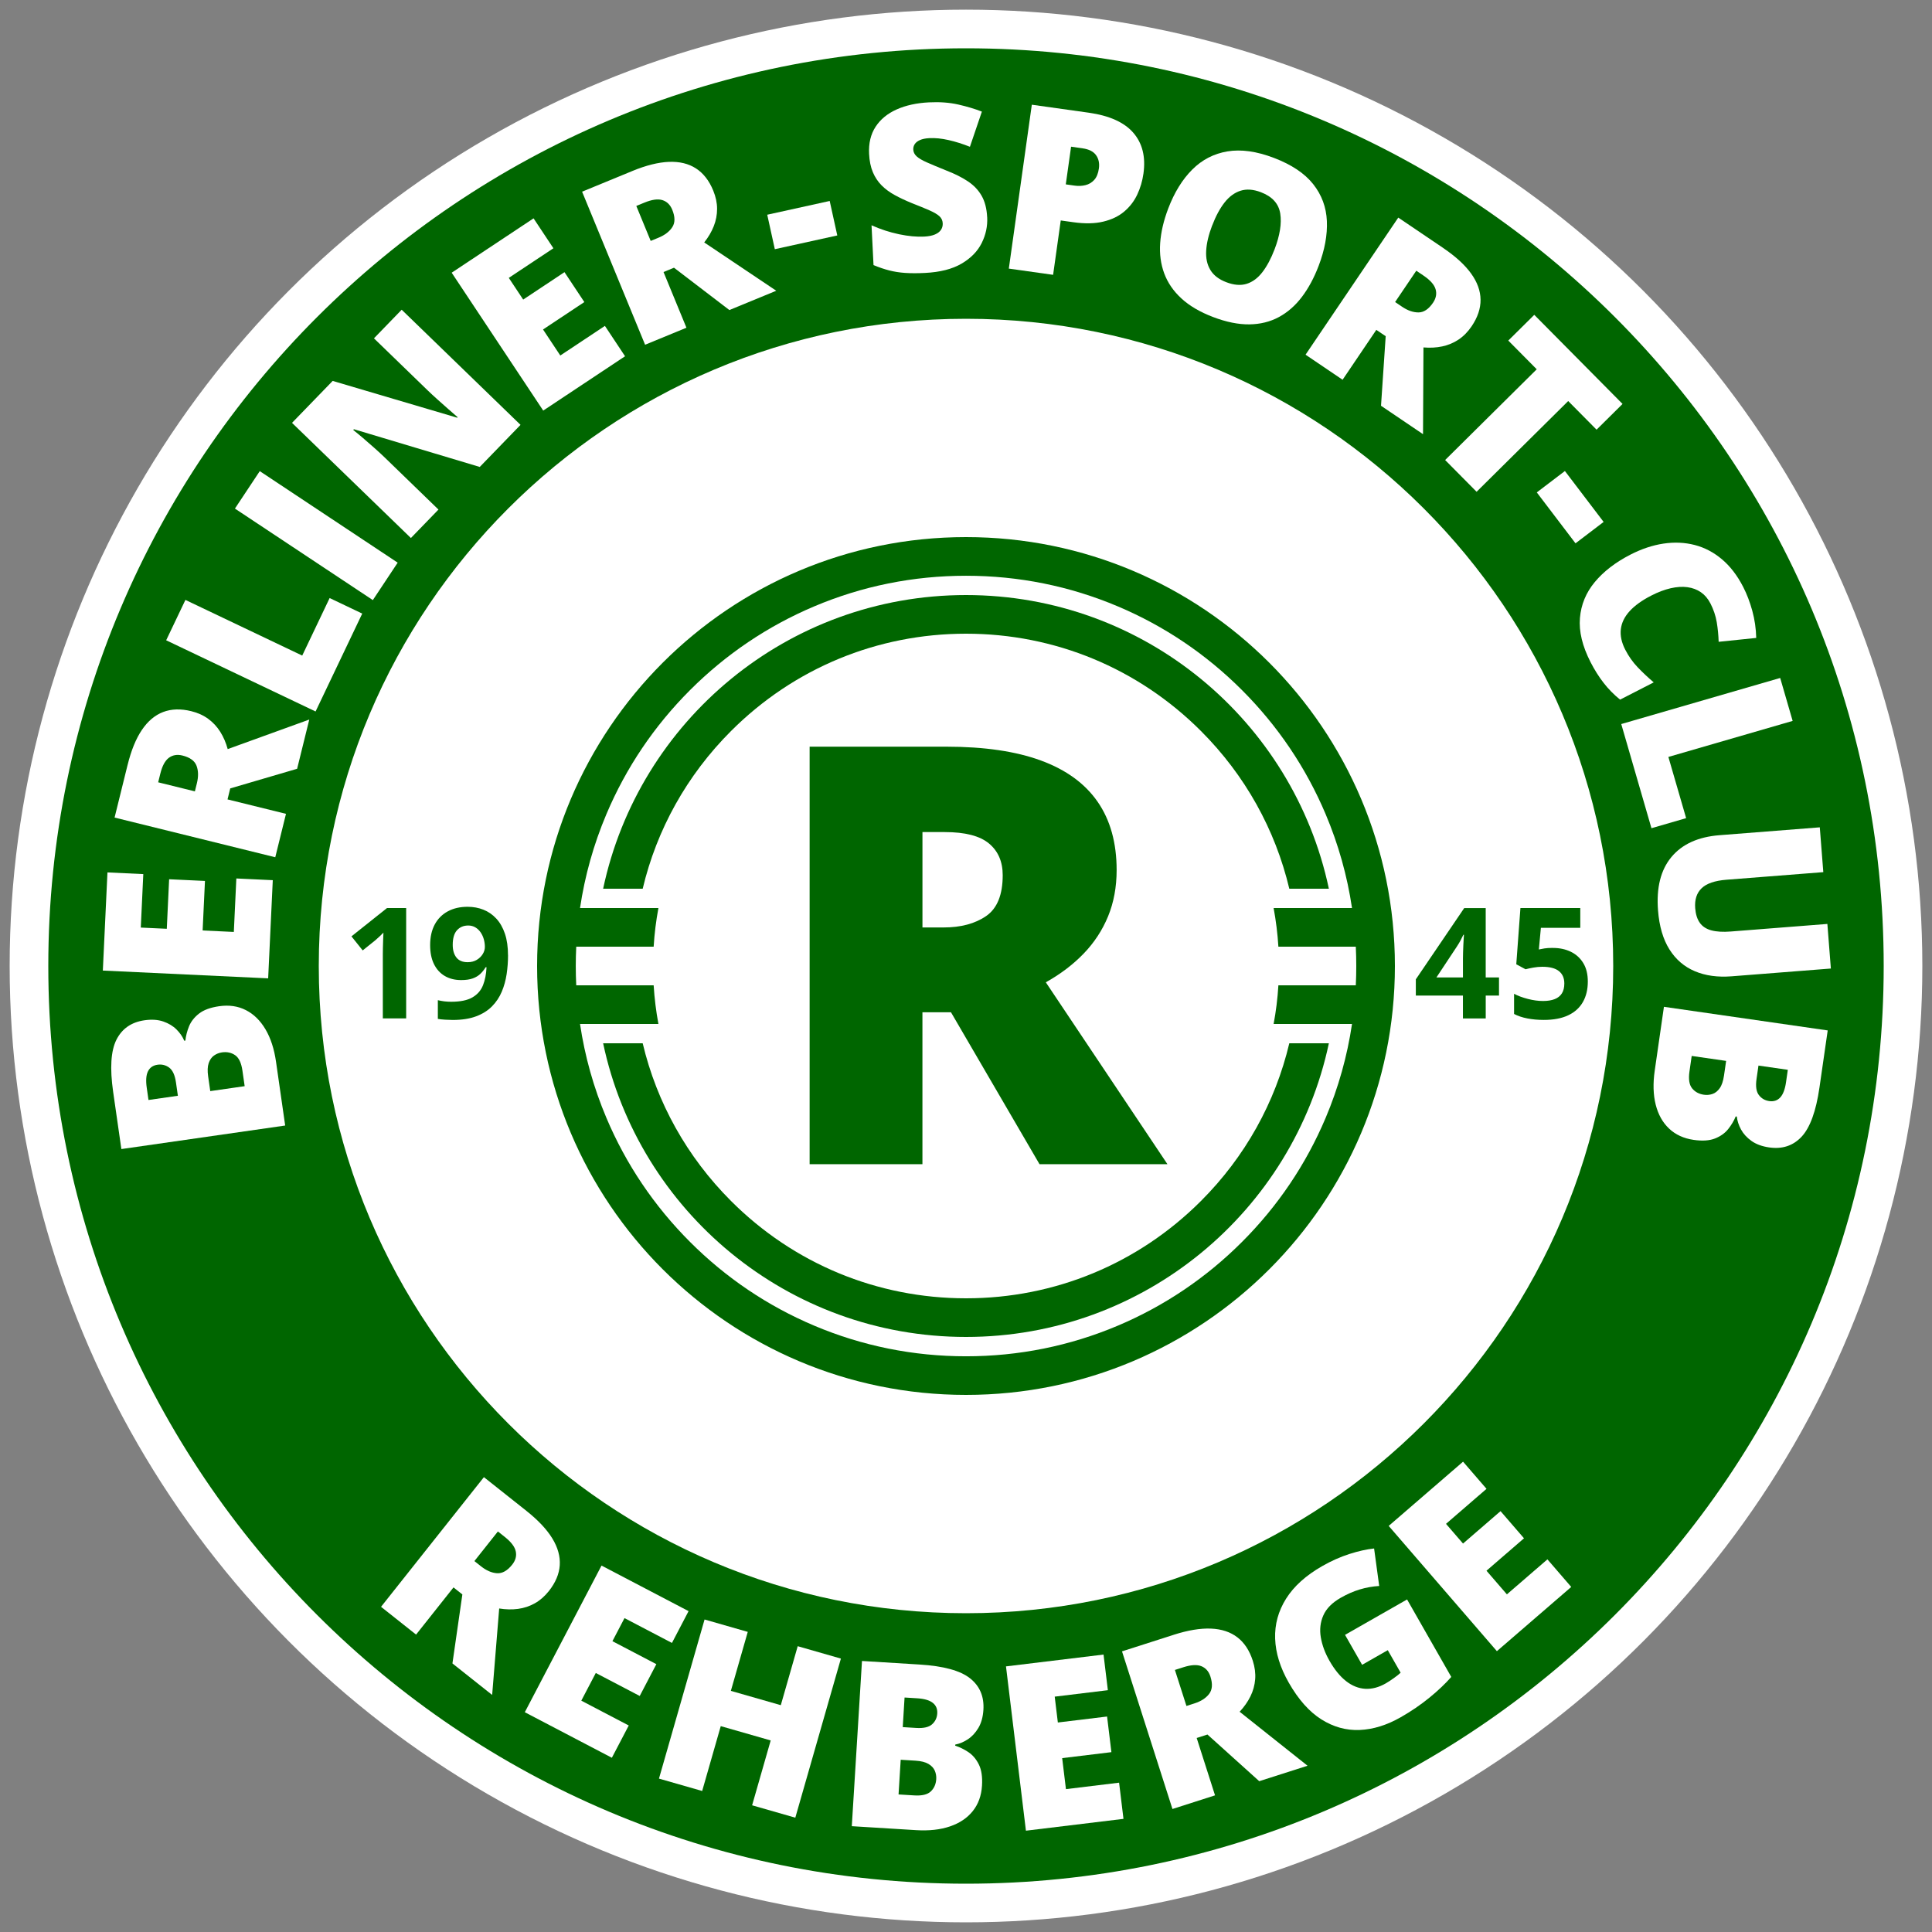 <svg xmlns="http://www.w3.org/2000/svg" id="Ebene_1" viewBox="0 0 1000 1000"><rect x="0" y="0" width="1000" height="1000" fill="#808080" stroke="none"/><defs><style>.cls-1{fill:#060;}.cls-1,.cls-2{stroke-width:0px;}.cls-2{fill:#fff;}</style></defs><circle class="cls-2" cx="500" cy="500" r="495"></circle><path class="cls-1" d="M500,25C237.66,25,25,237.66,25,500s212.66,475,475,475,475-212.66,475-475S762.34,25,500,25ZM500,835c-185.02,0-335-149.98-335-335S314.98,165,500,165s335,149.98,335,335-149.98,335-335,335Z"></path><path class="cls-2" d="M62.82,594.75l-4.25-29.58c-1.76-12.26-1.2-21.26,1.69-27s7.73-9.1,14.53-10.08c3.71-.53,6.96-.32,9.74.64,2.78.96,5.07,2.35,6.87,4.16,1.8,1.81,3.12,3.75,3.97,5.79l.58-.08c.25-2.4.87-4.85,1.88-7.34,1-2.49,2.72-4.69,5.15-6.6,2.43-1.91,5.91-3.19,10.43-3.84,5.14-.74,9.76-.07,13.84,2.01,4.09,2.08,7.47,5.39,10.16,9.94,2.69,4.55,4.51,10.15,5.46,16.8l4.74,33-84.79,12.18ZM92.07,567.17l-.99-6.9c-.54-3.79-1.71-6.34-3.5-7.67-1.79-1.32-3.8-1.82-6.05-1.5-2.32.33-3.96,1.47-4.93,3.4-.96,1.93-1.18,4.74-.66,8.41l.92,6.44,15.2-2.18ZM108.83,564.76l17.81-2.56-1.16-8.06c-.57-3.98-1.83-6.64-3.78-7.98-1.95-1.34-4.22-1.82-6.81-1.45-1.51.22-2.88.76-4.12,1.63-1.24.87-2.15,2.17-2.75,3.92-.6,1.74-.69,4.05-.28,6.91l1.09,7.6Z"></path><path class="cls-2" d="M141.19,455.59l-2.39,50.8-85.57-4.03,2.39-50.8,18.55.87-1.3,27.68,13.46.63,1.21-25.64,18.55.87-1.21,25.64,16.15.76,1.3-27.68,18.85.89Z"></path><path class="cls-2" d="M66.04,395.94c1.86-7.55,4.33-13.6,7.41-18.15,3.08-4.55,6.75-7.64,11.01-9.26,4.26-1.62,9.11-1.76,14.53-.43,3.38.83,6.31,2.16,8.79,3.98s4.56,4.05,6.22,6.7c1.66,2.64,2.95,5.63,3.86,8.95l42.22-15.29-6.29,25.48-34.62,10.16-1.4,5.69,30.26,7.47-5.55,22.47-83.17-20.54,6.73-27.25ZM82.97,400.48l-1.1,4.44,19,4.69,1.04-4.21c.85-3.45.79-6.46-.18-9.04-.97-2.57-3.41-4.34-7.32-5.31-2.69-.66-5.02-.27-6.99,1.17-1.97,1.45-3.45,4.2-4.45,8.26Z"></path><path class="cls-2" d="M163.34,368.26l-77.33-36.85,9.96-20.89,60.46,28.81,14.19-29.78,16.87,8.04-24.15,50.67Z"></path><path class="cls-2" d="M192.98,310.61l-71.38-47.37,12.86-19.38,71.38,47.37-12.86,19.38Z"></path><path class="cls-2" d="M269.44,219.89l-21.12,21.8-65.12-19.52-.37.38c1.46,1.14,3.16,2.55,5.12,4.23,1.96,1.68,3.94,3.41,5.95,5.19,2,1.78,3.78,3.41,5.32,4.91l27.73,26.87-14.27,14.73-61.53-59.61,21.04-21.71,64.45,19.04.25-.25c-1.43-1.22-3.07-2.65-4.94-4.29-1.86-1.64-3.74-3.31-5.63-5.01-1.89-1.7-3.54-3.22-4.94-4.58l-27.82-26.95,14.35-14.81,61.53,59.61Z"></path><path class="cls-2" d="M323.54,184.39l-42.37,28.13-47.38-71.37,42.38-28.13,10.27,15.48-23.09,15.33,7.45,11.23,21.38-14.19,10.27,15.48-21.38,14.19,8.94,13.47,23.09-15.33,10.43,15.72Z"></path><path class="cls-2" d="M327.24,88.53c7.19-2.96,13.53-4.54,19.02-4.75,5.49-.21,10.15.92,13.98,3.4,3.83,2.48,6.81,6.3,8.93,11.47,1.32,3.22,1.99,6.36,1.99,9.45,0,3.08-.57,6.08-1.72,8.98-1.15,2.9-2.79,5.7-4.94,8.4l37.29,25.01-24.27,9.99-28.66-21.91-5.42,2.23,11.86,28.83-21.4,8.81-32.61-79.22,25.95-10.68ZM333.58,104.86l-4.23,1.74,7.45,18.1,4.01-1.65c3.29-1.35,5.68-3.18,7.18-5.49,1.5-2.31,1.48-5.32-.05-9.04-1.06-2.56-2.75-4.21-5.08-4.94-2.33-.73-5.43-.3-9.29,1.29Z"></path><path class="cls-2" d="M401.05,128.99l-3.93-17.85,32.33-7.12,3.93,17.85-32.33,7.11Z"></path><path class="cls-2" d="M510.97,112.44c.23,4.64-.72,9.1-2.85,13.37-2.13,4.27-5.6,7.82-10.41,10.64-4.81,2.82-11.11,4.43-18.91,4.82-3.9.2-7.33.19-10.3-.01-2.96-.2-5.73-.64-8.31-1.31-2.58-.67-5.26-1.58-8.06-2.74l-1.03-20.6c4.76,2.11,9.53,3.66,14.31,4.65,4.78.99,9.08,1.39,12.91,1.2,2.3-.12,4.17-.48,5.61-1.1,1.44-.62,2.48-1.42,3.13-2.42.65-.99.95-2.11.89-3.36-.07-1.48-.65-2.71-1.74-3.7-1.09-.98-2.79-1.98-5.11-3-2.32-1.02-5.37-2.27-9.16-3.76-3.23-1.32-6.17-2.7-8.8-4.14-2.63-1.43-4.91-3.11-6.82-5.03-1.91-1.92-3.43-4.2-4.54-6.84-1.11-2.64-1.76-5.8-1.94-9.47-.28-5.5.85-10.18,3.37-14.04,2.52-3.86,6.17-6.85,10.93-8.97,4.76-2.12,10.32-3.33,16.68-3.65,5.58-.28,10.63.09,15.16,1.12,4.53,1.03,8.61,2.25,12.24,3.67l-6.19,18.2c-3.75-1.49-7.43-2.65-11.03-3.47-3.6-.82-6.92-1.15-9.96-1-1.99.1-3.61.43-4.85.98-1.24.55-2.15,1.25-2.71,2.1-.56.85-.82,1.8-.77,2.85.07,1.33.64,2.49,1.73,3.49s2.88,2.06,5.38,3.16c2.5,1.11,5.9,2.53,10.22,4.27,4.27,1.66,7.92,3.5,10.95,5.52,3.04,2.02,5.4,4.5,7.09,7.45,1.69,2.95,2.65,6.64,2.87,11.09Z"></path><path class="cls-2" d="M563.43,58.32c10.75,1.51,18.48,4.98,23.18,10.41,4.7,5.43,6.45,12.46,5.24,21.09-.54,3.87-1.61,7.5-3.22,10.91-1.6,3.4-3.85,6.32-6.73,8.76s-6.5,4.18-10.85,5.22c-4.35,1.05-9.54,1.15-15.57.3l-6.44-.9-3.95,28.14-22.92-3.22,11.9-84.83,29.36,4.12ZM560.31,76.76l-5.92-.83-2.74,19.5,4.53.64c1.97.28,3.86.2,5.65-.24,1.8-.44,3.32-1.35,4.56-2.73,1.24-1.38,2.04-3.35,2.4-5.91.37-2.67-.11-4.96-1.46-6.86-1.35-1.91-3.69-3.09-7.01-3.56Z"></path><path class="cls-2" d="M682.49,137.69c-2.35,6.17-5.23,11.5-8.63,15.99-3.4,4.49-7.37,7.97-11.9,10.42-4.53,2.45-9.63,3.72-15.3,3.79-5.67.07-11.94-1.19-18.8-3.81-6.72-2.56-12.16-5.75-16.32-9.57-4.17-3.82-7.14-8.16-8.94-13-1.79-4.84-2.49-10.09-2.09-15.75.4-5.66,1.79-11.61,4.17-17.85,3.17-8.32,7.31-15.03,12.41-20.13,5.1-5.1,11.17-8.24,18.23-9.42,7.05-1.18,15.07-.06,24.05,3.36,9.12,3.48,15.9,8,20.32,13.57,4.42,5.57,6.79,11.95,7.1,19.13.31,7.18-1.11,14.94-4.29,23.26ZM627.41,116.7c-1.84,4.82-2.87,9.17-3.09,13.05-.23,3.89.49,7.21,2.16,9.98s4.41,4.88,8.25,6.34c3.98,1.52,7.5,1.79,10.56.83,3.06-.96,5.78-2.98,8.14-6.05,2.36-3.07,4.46-7.02,6.3-11.83,2.75-7.23,3.73-13.4,2.92-18.51-.81-5.12-4.15-8.79-10.03-11.03-3.91-1.49-7.42-1.74-10.53-.75-3.11.99-5.88,3.03-8.29,6.12-2.41,3.09-4.54,7.05-6.37,11.87Z"></path><path class="cls-2" d="M746.97,128.36c6.44,4.35,11.26,8.76,14.47,13.22,3.21,4.46,4.84,8.97,4.89,13.53.05,4.56-1.49,9.16-4.62,13.78-1.95,2.88-4.21,5.17-6.77,6.88-2.57,1.71-5.38,2.88-8.43,3.53-3.05.65-6.3.82-9.73.53l-.23,44.9-21.74-14.71,2.42-36-4.85-3.28-17.46,25.82-19.17-12.97,47.99-70.96,23.25,15.72ZM736.86,142.68l-3.79-2.56-10.96,16.21,3.59,2.43c2.94,1.99,5.79,2.97,8.54,2.95,2.75-.02,5.25-1.7,7.51-5.04,1.55-2.3,1.99-4.62,1.31-6.96-.68-2.34-2.75-4.69-6.21-7.03Z"></path><path class="cls-2" d="M764.29,254.55l-16.29-16.44,47.41-46.97-14.72-14.86,13.45-13.32,45.69,46.12-13.45,13.32-14.68-14.82-47.42,46.97Z"></path><path class="cls-2" d="M795.44,254.87l14.55-11.07,20.04,26.35-14.55,11.07-20.04-26.35Z"></path><path class="cls-2" d="M885.28,312.28c-1.25-2.43-2.88-4.34-4.88-5.73-2.01-1.39-4.33-2.26-6.97-2.62-2.64-.36-5.54-.18-8.71.55-3.16.72-6.52,1.99-10.06,3.81-4.8,2.46-8.52,5.14-11.16,8.03-2.64,2.89-4.16,6.01-4.56,9.35-.39,3.34.37,6.89,2.3,10.64,1.75,3.41,3.9,6.44,6.45,9.11,2.55,2.66,5.31,5.26,8.27,7.78l-17.41,8.93c-3.22-2.6-6.07-5.5-8.54-8.69-2.47-3.19-4.72-6.77-6.75-10.73-4.24-8.27-6.07-15.88-5.49-22.83.58-6.95,3.16-13.17,7.72-18.65,4.57-5.48,10.71-10.2,18.42-14.16,5.77-2.96,11.47-4.86,17.09-5.7,5.63-.84,11-.61,16.14.71,5.13,1.32,9.84,3.79,14.13,7.4,4.29,3.62,7.96,8.4,11.01,14.34,1.89,3.68,3.46,7.79,4.7,12.31,1.24,4.52,1.92,9.21,2.04,14.06l-19.45,2.01c-.11-3.46-.44-6.84-.99-10.16-.56-3.31-1.66-6.57-3.3-9.77Z"></path><path class="cls-2" d="M839.14,374.77l82.28-23.86,6.45,22.23-64.32,18.65,9.19,31.68-17.95,5.21-15.63-53.91Z"></path><path class="cls-2" d="M947.65,501.31l-51.41,4.03c-7.17.56-13.49-.31-18.98-2.63-5.49-2.31-9.88-6.08-13.17-11.31-3.29-5.23-5.26-11.95-5.9-20.17-.92-11.76,1.39-20.97,6.94-27.64,5.55-6.67,13.84-10.43,24.86-11.29l51.93-4.07,1.82,23.19-50.12,3.93c-6.04.47-10.33,1.95-12.88,4.42-2.55,2.47-3.65,5.91-3.31,10.31.25,3.15,1.04,5.68,2.39,7.57s3.34,3.2,5.98,3.91c2.64.71,5.99.91,10.04.59l50-3.92,1.81,23.07Z"></path><path class="cls-2" d="M946.02,533.33l-4.27,29.58c-1.77,12.25-4.85,20.73-9.23,25.43-4.39,4.7-9.98,6.55-16.79,5.57-3.71-.54-6.77-1.66-9.16-3.36-2.4-1.71-4.2-3.69-5.42-5.93-1.21-2.25-1.94-4.47-2.17-6.68l-.58-.08c-.91,2.24-2.2,4.41-3.87,6.52s-3.93,3.73-6.8,4.88c-2.87,1.14-6.57,1.39-11.09.74-5.14-.74-9.38-2.69-12.71-5.83s-5.65-7.28-6.94-12.4-1.46-11-.5-17.65l4.76-33,84.79,12.23ZM893.42,549.12l-17.8-2.57-1.16,8.06c-.57,3.98-.12,6.89,1.38,8.72,1.49,1.83,3.53,2.94,6.12,3.31,1.51.22,2.98.08,4.41-.4,1.43-.48,2.68-1.48,3.75-2.98,1.07-1.5,1.8-3.69,2.22-6.55l1.1-7.6ZM910.18,551.54l-1,6.9c-.55,3.79-.15,6.57,1.19,8.34,1.34,1.77,3.13,2.82,5.38,3.14,2.32.33,4.22-.29,5.69-1.87,1.47-1.58,2.47-4.21,3-7.88l.93-6.44-15.19-2.19Z"></path><path class="cls-2" d="M272.45,782.01c6.09,4.83,10.57,9.59,13.43,14.28,2.86,4.69,4.14,9.31,3.85,13.86-.3,4.55-2.18,9.02-5.65,13.39-2.16,2.72-4.59,4.84-7.28,6.34-2.69,1.51-5.58,2.46-8.68,2.88-3.09.41-6.34.34-9.74-.21l-3.64,44.75-20.56-16.31,5.14-35.71-4.59-3.64-19.37,24.42-18.13-14.38,53.24-67.11,21.99,17.44ZM261.29,795.52l-3.58-2.84-12.16,15.33,3.4,2.7c2.78,2.21,5.55,3.41,8.3,3.59,2.75.18,5.37-1.3,7.87-4.45,1.72-2.17,2.34-4.45,1.84-6.84-.5-2.39-2.38-4.88-5.66-7.48Z"></path><path class="cls-2" d="M316.71,909.82l-45.07-23.58,39.71-75.9,45.06,23.58-8.61,16.46-24.56-12.85-6.25,11.94,22.74,11.9-8.61,16.46-22.74-11.9-7.5,14.33,24.56,12.85-8.75,16.72Z"></path><path class="cls-2" d="M411.65,940.83l-22.36-6.41,9.62-33.57-25.85-7.41-9.62,33.57-22.36-6.41,23.6-82.35,22.36,6.41-8.75,30.53,25.85,7.41,8.75-30.53,22.36,6.41-23.6,82.35Z"></path><path class="cls-2" d="M446.17,859.72l29.83,1.84c12.36.76,21.06,3.14,26.09,7.13,5.04,3.99,7.34,9.42,6.92,16.28-.23,3.74-1.1,6.88-2.61,9.41-1.51,2.53-3.33,4.49-5.47,5.89s-4.3,2.3-6.48,2.71l-.04.58c2.3.73,4.57,1.84,6.81,3.33,2.24,1.49,4.04,3.62,5.42,6.38,1.38,2.77,1.92,6.43,1.64,10.99-.32,5.19-1.91,9.57-4.77,13.15-2.86,3.58-6.79,6.22-11.79,7.93-5,1.71-10.85,2.35-17.55,1.94l-33.28-2.05,5.27-85.5ZM466.2,910.85l-1.11,17.95,8.13.5c4.01.25,6.88-.45,8.58-2.08,1.71-1.64,2.64-3.76,2.8-6.37.09-1.52-.16-2.97-.76-4.36-.6-1.39-1.69-2.55-3.28-3.49s-3.82-1.5-6.71-1.68l-7.66-.47ZM467.25,893.95l6.96.43c3.82.24,6.56-.39,8.22-1.87,1.66-1.48,2.55-3.35,2.69-5.62.14-2.34-.63-4.18-2.33-5.51-1.7-1.34-4.4-2.12-8.1-2.35l-6.49-.4-.94,15.32Z"></path><path class="cls-2" d="M581.51,941.44l-50.49,6.12-10.32-85.04,50.49-6.12,2.24,18.44-27.51,3.34,1.62,13.38,25.48-3.09,2.24,18.44-25.48,3.09,1.95,16.05,27.51-3.34,2.27,18.73Z"></path><path class="cls-2" d="M607.47,846.17c7.4-2.37,13.85-3.44,19.34-3.21,5.49.23,10.04,1.74,13.66,4.52,3.62,2.78,6.28,6.83,7.98,12.15,1.06,3.31,1.47,6.5,1.22,9.58-.25,3.07-1.06,6.01-2.44,8.81-1.38,2.8-3.25,5.46-5.6,7.98l35.15,27.94-25,8-26.8-24.15-5.58,1.79,9.5,29.69-22.04,7.06-26.11-81.59,26.73-8.56ZM612.48,862.97l-4.35,1.39,5.97,18.64,4.13-1.32c3.38-1.08,5.92-2.71,7.6-4.89,1.68-2.18,1.91-5.18.68-9.02-.84-2.64-2.4-4.42-4.66-5.34-2.26-.92-5.38-.74-9.36.54Z"></path><path class="cls-2" d="M696.19,846.2l32.11-18.32,22.88,40.1c-3.08,3.51-6.86,7.1-11.34,10.75s-9.43,7.04-14.86,10.13c-7.16,4.08-14.23,6.28-21.21,6.57-6.98.3-13.6-1.54-19.87-5.5-6.26-3.96-11.87-10.28-16.83-18.97-4.45-7.8-6.81-15.4-7.06-22.79-.26-7.39,1.64-14.29,5.68-20.72s10.29-12.05,18.74-16.87c4.65-2.65,9.31-4.73,13.99-6.23,4.68-1.5,8.95-2.45,12.81-2.86l2.64,19.41c-3.44.21-6.78.8-10.04,1.79-3.26.98-6.55,2.42-9.88,4.32-4.45,2.54-7.44,5.57-9,9.12-1.56,3.54-1.99,7.33-1.3,11.37.69,4.04,2.18,8.08,4.48,12.11,2.63,4.61,5.51,8.13,8.62,10.56,3.12,2.43,6.41,3.74,9.87,3.95,3.47.2,7-.72,10.59-2.77,1.19-.68,2.59-1.59,4.21-2.74,1.62-1.15,2.8-2.09,3.54-2.83l-6.65-11.65-13.28,7.58-8.86-15.52Z"></path><path class="cls-2" d="M813.28,821.39l-38.49,33.25-56-64.83,38.49-33.25,12.14,14.06-20.97,18.12,8.81,10.2,19.42-16.78,12.14,14.06-19.42,16.78,10.57,12.24,20.97-18.12,12.33,14.28Z"></path><path class="cls-1" d="M621.62,621.62c-32.49,32.49-75.68,50.38-121.62,50.38s-89.14-17.89-121.62-50.38c-22.84-22.84-38.45-50.97-45.72-81.62h-20.48c18.4,86.84,95.49,152,187.82,152s169.41-65.16,187.82-152h-20.48c-7.27,30.65-22.88,58.79-45.72,81.62Z"></path><path class="cls-1" d="M378.38,378.38c32.49-32.49,75.68-50.38,121.62-50.38s89.14,17.89,121.62,50.38c22.84,22.84,38.45,50.97,45.72,81.62h20.48c-18.4-86.84-95.49-152-187.82-152s-169.41,65.16-187.82,152h20.48c7.27-30.65,22.88-58.79,45.72-81.62Z"></path><path class="cls-1" d="M489.87,386.48c19.61,0,35.92,2.39,48.93,7.17,13.01,4.78,22.79,11.9,29.34,21.36,6.55,9.46,9.83,21.24,9.83,35.33,0,8.77-1.48,16.75-4.43,23.95-2.96,7.19-7.17,13.62-12.64,19.29-5.47,5.67-12,10.62-19.59,14.86l62.97,94.16h-66.22l-45.83-78.64h-14.78v78.64h-58.39v-216.11h70.81ZM488.99,430.68h-11.53v49.37h10.94c8.97,0,16.31-1.97,22.03-5.91,5.71-3.94,8.57-10.99,8.57-21.14,0-7-2.37-12.47-7.1-16.41-4.73-3.94-12.37-5.91-22.91-5.91Z"></path><path class="cls-1" d="M500,278c-122.61,0-222,99.39-222,222s99.39,222,222,222,222-99.39,222-222-99.39-222-222-222ZM642.84,642.84c-18.56,18.56-40.16,33.13-64.21,43.3-24.89,10.53-51.34,15.87-78.62,15.87s-53.73-5.34-78.62-15.87c-24.05-10.17-45.66-24.74-64.21-43.3-18.56-18.56-33.13-40.16-43.3-64.21-6.62-15.65-11.18-31.92-13.66-48.62h40.58c-1.22-6.54-2.05-13.21-2.47-20h-40.07c-.16-3.32-.24-6.65-.24-10s.08-6.68.24-10h40.07c.41-6.79,1.24-13.46,2.47-20h-40.58c2.48-16.7,7.04-32.97,13.66-48.62,10.17-24.05,24.74-45.66,43.3-64.21,18.56-18.56,40.16-33.13,64.21-43.3,24.89-10.53,51.34-15.87,78.62-15.87s53.73,5.34,78.62,15.87c24.05,10.17,45.66,24.74,64.21,43.3s33.13,40.16,43.3,64.21c6.62,15.65,11.18,31.92,13.66,48.62h-40.58c1.22,6.54,2.05,13.21,2.47,20h40.07c.16,3.32.24,6.65.24,10s-.08,6.68-.24,10h-40.07c-.41,6.79-1.24,13.46-2.47,20h40.58c-2.48,16.7-7.04,32.97-13.66,48.62-10.17,24.05-24.74,45.66-43.3,64.21Z"></path><path class="cls-1" d="M210.22,527.13h-12.07v-33.05c0-.91.01-2.04.04-3.38.03-1.34.06-2.72.12-4.14.05-1.42.1-2.7.16-3.85-.29.34-.87.92-1.74,1.74-.87.82-1.69,1.56-2.44,2.21l-6.56,5.27-5.82-7.27,18.4-14.65h9.92v57.11Z"></path><path class="cls-1" d="M262.96,494.4c0,3.28-.24,6.54-.72,9.77-.48,3.23-1.32,6.27-2.52,9.12-1.2,2.85-2.88,5.38-5.04,7.58-2.16,2.2-4.91,3.93-8.24,5.18-3.33,1.25-7.37,1.88-12.11,1.88-1.12,0-2.44-.05-3.95-.14-1.51-.09-2.76-.23-3.75-.41v-9.69c1.04.26,2.15.46,3.32.61,1.17.14,2.36.21,3.55.21,4.77,0,8.44-.75,11.04-2.27,2.59-1.51,4.41-3.61,5.47-6.29,1.05-2.68,1.66-5.78,1.82-9.3h-.47c-.76,1.25-1.65,2.38-2.68,3.38-1.03,1-2.34,1.8-3.93,2.38-1.59.59-3.61.88-6.05.88-3.26,0-6.09-.71-8.5-2.13-2.41-1.42-4.27-3.48-5.59-6.17-1.32-2.7-1.97-5.96-1.97-9.79,0-4.14.79-7.69,2.36-10.64,1.58-2.96,3.82-5.23,6.74-6.82,2.92-1.59,6.35-2.38,10.31-2.38,2.92,0,5.64.5,8.16,1.5,2.53,1,4.75,2.53,6.66,4.59,1.91,2.06,3.4,4.66,4.47,7.81,1.07,3.15,1.6,6.86,1.6,11.13ZM242.3,479.05c-2.34,0-4.26.81-5.74,2.42-1.48,1.62-2.23,4.14-2.23,7.58,0,2.76.64,4.95,1.91,6.56,1.28,1.62,3.22,2.42,5.82,2.42,1.8,0,3.36-.4,4.69-1.19,1.33-.79,2.36-1.8,3.11-3.01s1.11-2.45,1.11-3.73-.18-2.64-.55-3.95c-.37-1.3-.91-2.49-1.64-3.55-.73-1.07-1.63-1.93-2.71-2.58-1.08-.65-2.34-.98-3.77-.98Z"></path><path class="cls-1" d="M775.89,515.3h-6.88v11.84h-11.8v-11.84h-24.38v-8.4l25.04-36.88h11.13v35.9h6.88v9.38ZM757.22,505.92v-9.69c0-.91.02-1.99.06-3.24s.08-2.5.14-3.75c.05-1.25.11-2.36.18-3.34.06-.98.11-1.66.14-2.05h-.31c-.5,1.07-1.02,2.1-1.56,3.11-.55,1-1.19,2.05-1.91,3.14l-10.47,15.82h13.75Z"></path><path class="cls-1" d="M803.76,490.65c3.49,0,6.6.66,9.32,1.99s4.86,3.28,6.43,5.86,2.34,5.76,2.34,9.53c0,4.12-.85,7.66-2.56,10.64-1.71,2.98-4.24,5.27-7.62,6.86-3.37,1.59-7.57,2.38-12.6,2.38-2.99,0-5.81-.25-8.46-.76s-4.96-1.28-6.93-2.32v-10.43c1.98,1.04,4.36,1.92,7.13,2.64,2.77.72,5.38,1.07,7.83,1.07s4.41-.32,6.05-.96c1.64-.64,2.88-1.63,3.73-2.97.85-1.34,1.27-3.05,1.27-5.14,0-2.79-.94-4.92-2.81-6.41s-4.75-2.23-8.63-2.23c-1.48,0-3.03.14-4.63.43-1.6.29-2.94.57-4,.86l-4.8-2.58,2.15-29.1h30.98v10.23h-20.39l-1.05,11.21c.88-.18,1.85-.36,2.89-.55,1.04-.18,2.5-.27,4.38-.27Z"></path></svg>